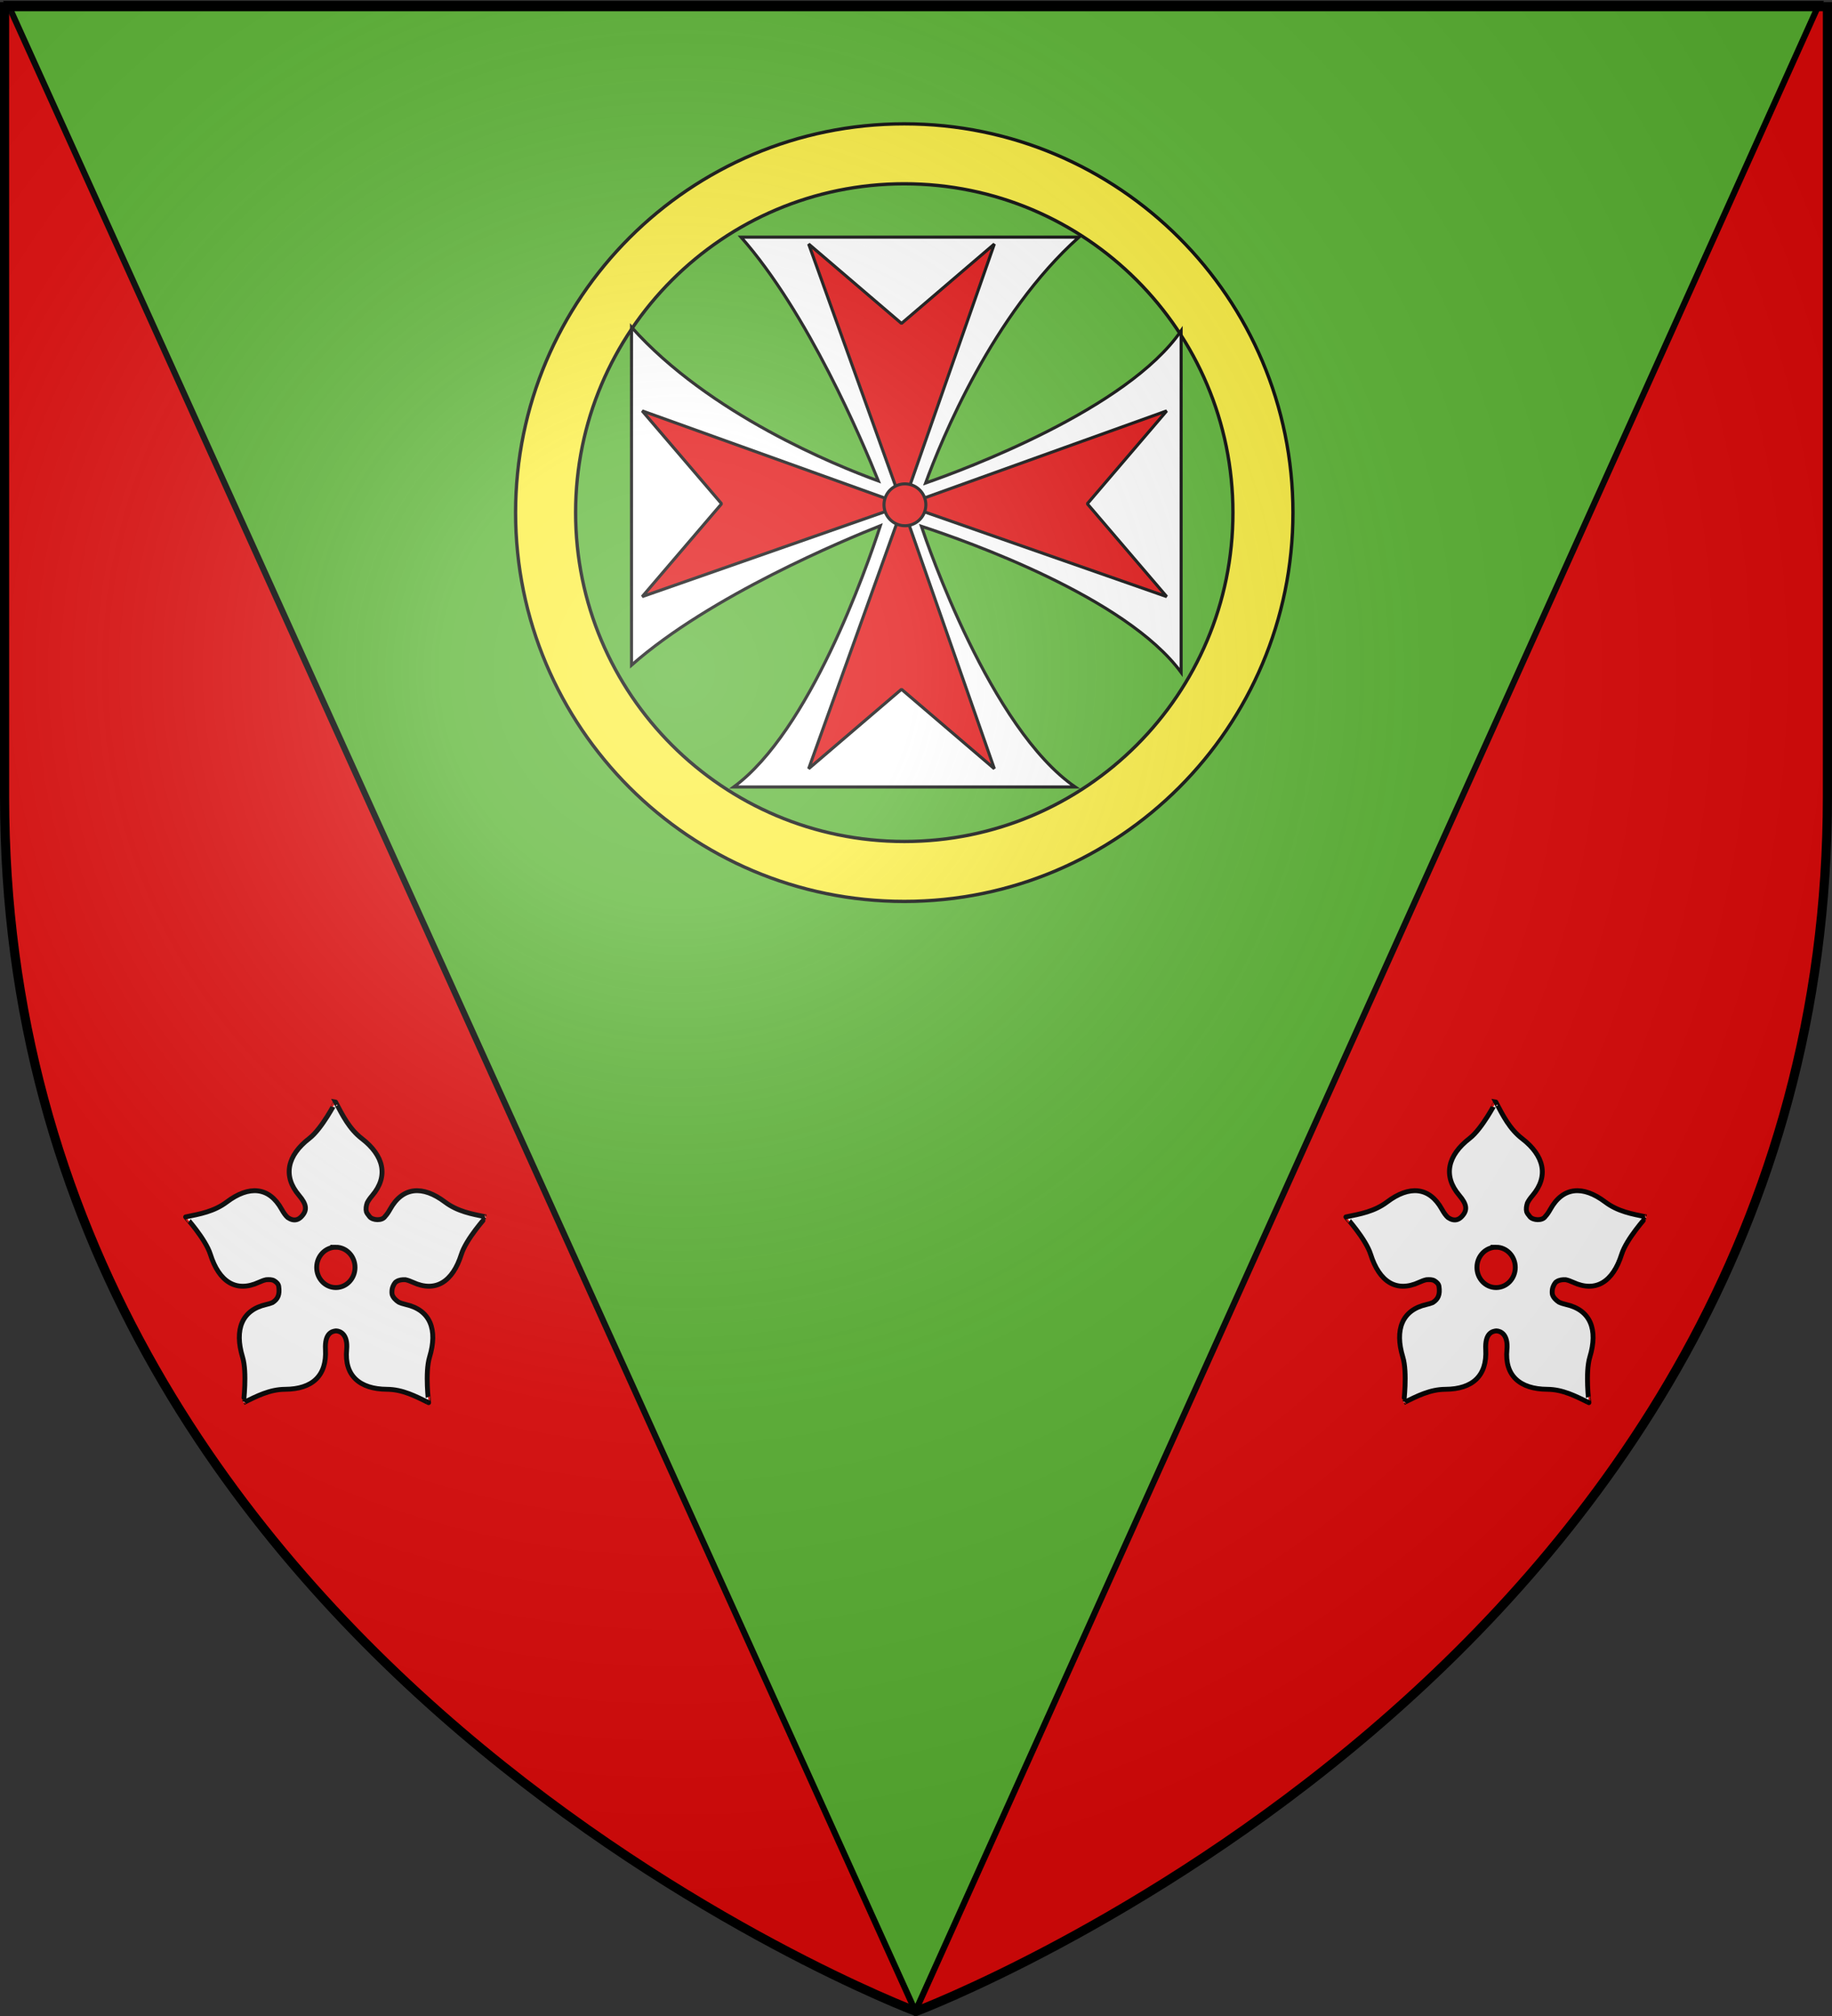 <svg xmlns="http://www.w3.org/2000/svg" xmlns:xlink="http://www.w3.org/1999/xlink" width="600" height="660" version="1.0"><rect width="100%" height="100%" fill="#333333" stroke="none"/><desc>Flag of Canton of Valais (Wallis)</desc><defs><radialGradient xlink:href="#a" id="c" cx="221.445" cy="226.331" r="300" fx="221.445" fy="226.331" gradientTransform="matrix(1.353 0 0 1.349 -77.63 -85.747)" gradientUnits="userSpaceOnUse"/><linearGradient id="a"><stop offset="0" style="stop-color:white;stop-opacity:.314"/><stop offset=".19" style="stop-color:white;stop-opacity:.251"/><stop offset=".6" style="stop-color:#6b6b6b;stop-opacity:.125"/><stop offset="1" style="stop-color:black;stop-opacity:.125"/></linearGradient></defs><g style="display:inline"><path d="M300 658.5s298.5-112.32 298.5-397.772V2.176H1.5v258.552C1.5 546.18 300 658.5 300 658.5" style="fill:#e20909;fill-opacity:1;fill-rule:evenodd;stroke:none;stroke-width:1px;stroke-linecap:butt;stroke-linejoin:miter;stroke-opacity:1"/><path d="m2.568 1.284 297.23 657.151 296-657.151z" style="fill:#5ab532;fill-rule:evenodd;stroke:#000;stroke-width:2;stroke-linecap:butt;stroke-linejoin:miter;stroke-opacity:1"/><path d="M289.844 2.406c-70.265 0-127.313 57.017-127.313 127.282s57.048 127.28 127.313 127.28c70.264 0 127.281-57.016 127.281-127.28S360.108 2.406 289.844 2.406zm0 19.625c59.42 0 107.625 48.235 107.625 107.657 0 59.42-48.204 107.656-107.625 107.656s-107.656-48.235-107.656-107.656S230.423 22.03 289.844 22.03z" style="opacity:1;color:#000;fill:#fcef3c;fill-opacity:1;fill-rule:evenodd;stroke:#000;stroke-width:1.092;stroke-linecap:butt;stroke-linejoin:miter;marker:none;marker-start:none;marker-mid:none;marker-end:none;stroke-miterlimit:0;stroke-dasharray:none;stroke-dashoffset:0;stroke-opacity:1;visibility:visible;display:inline;overflow:visible" transform="translate(6.329 38.14)"/><path d="M-204.125 57.813c21.932 24.818 39.683 66.653 44.969 79.812-13.88-5.044-55.417-21.85-80.844-50.344v110.657c25.768-22.772 70.219-41.188 81.5-45.657-4.598 14.162-23.16 67.28-48.031 85.532h111.844c-27.785-19.127-48.403-79.432-50.375-85.344 14.767 4.821 66.988 23.213 85.062 47.844V88.469c-17.7 25.713-71.119 45.473-83.687 49.844 5.2-14.23 21.97-55.292 50.218-80.5z" style="fill:#fff;fill-rule:evenodd;stroke:#000;stroke-width:1px;stroke-linecap:butt;stroke-linejoin:miter;stroke-opacity:1" transform="translate(446.829 19.827)"/><path d="m-236.5 175.5 26-30.405-26-30.406 85.778 30.811z" style="color:#000;fill:#e20909;fill-opacity:1;fill-rule:evenodd;stroke:#000;stroke-width:1;stroke-linecap:butt;stroke-linejoin:miter;marker:none;marker-start:none;marker-mid:none;marker-end:none;stroke-miterlimit:0;stroke-dashoffset:0;stroke-opacity:1;visibility:visible;display:inline;overflow:visible" transform="translate(446.829 19.827)"/><path d="m-64.722 175.5-26-30.405 26-30.406L-150.5 145.5z" style="color:#000;fill:#e20909;fill-opacity:1;fill-rule:evenodd;stroke:#000;stroke-width:1;stroke-linecap:butt;stroke-linejoin:miter;marker:none;marker-start:none;marker-mid:none;marker-end:none;stroke-miterlimit:0;stroke-dashoffset:0;stroke-opacity:1;visibility:visible;display:inline;overflow:visible" transform="translate(446.829 19.827)"/><path d="m-121.174 60.058-30.406 26-30.405-26 30.81 85.778z" style="color:#000;fill:#e20909;fill-opacity:1;fill-rule:evenodd;stroke:#000;stroke-width:1;stroke-linecap:butt;stroke-linejoin:miter;marker:none;marker-start:none;marker-mid:none;marker-end:none;stroke-miterlimit:0;stroke-dashoffset:0;stroke-opacity:1;visibility:visible;display:inline;overflow:visible" transform="translate(446.829 19.827)"/><path d="m-121.174 231.836-30.406-26-30.405 26 30.81-85.778z" style="color:#000;fill:#e20909;fill-opacity:1;fill-rule:evenodd;stroke:#000;stroke-width:1;stroke-linecap:butt;stroke-linejoin:miter;marker:none;marker-start:none;marker-mid:none;marker-end:none;stroke-miterlimit:0;stroke-dashoffset:0;stroke-opacity:1;visibility:visible;display:inline;overflow:visible" transform="translate(446.829 19.827)"/><path d="M-144.934 145.882a6.849 6.849 0 1 1-13.698 0 6.849 6.849 0 1 1 13.698 0z" style="opacity:1;color:#000;fill:#e20909;fill-opacity:1;fill-rule:evenodd;stroke:#000;stroke-width:1;stroke-linecap:butt;stroke-linejoin:miter;marker:none;marker-start:none;marker-mid:none;marker-end:none;stroke-miterlimit:0;stroke-dasharray:none;stroke-dashoffset:0;stroke-opacity:1;visibility:visible;display:inline;overflow:visible" transform="translate(448.155 19.385)"/><path id="b" d="M109.911 360.796c0-.024-4.482 8.708-8.593 11.885-7.233 5.588-8.793 12.296-3.382 18.668 2.51 2.956 2.767 4.862.793 6.937-.458.48-.923.79-1.392.952-1.058.367-2.128.016-3.09-.63-.669-.584-1.322-1.485-2.008-2.72-4.096-7.376-10.668-7.88-17.962-2.38-4.147 3.127-8.772 3.928-13.48 4.897-.023-.007 6.502 7.168 8.107 12.258 2.823 8.955 8.418 12.585 15.859 9.147.913-.422 1.708-.704 2.411-.85.944-.069 1.954-.09 2.687.374.743.47 1.308 1.02 1.424 1.836.38 2.69-.264 4.122-2.023 5.254q-.024.016-.049.034c-.58.244-1.27.446-2.071.629-7.943 1.814-10.429 8.201-7.703 17.189 1.549 5.109.294 14.947.307 14.928 4.352-2.124 8.539-4.339 13.642-4.37 8.979-.054 13.664-4.493 13.206-13.006-.296-5.492 2.242-5.993 3.463-6.121 1.454.05 3.92 1.173 3.479 6.12-.813 8.498 4.227 12.953 13.205 13.007 5.104.031 9.29 2.246 13.642 4.37.014.019-1.242-9.82.308-14.928 2.725-8.988.223-15.375-7.72-17.189-.978-.223-1.775-.481-2.427-.8-.925-.629-1.747-1.43-2.088-2.413q.002-.01 0-.017c-.003-.012-.013-.022-.016-.034-.151-.587-.076-1.671.097-2.21.224-.696.732-1.769 1.311-2.04.819-.546 1.874-.674 2.945-.613.711.144 1.517.422 2.444.85 7.44 3.438 13.036-.192 15.86-9.147 1.604-5.09 8.129-12.265 8.107-12.258-4.709-.97-9.334-1.77-13.48-4.897-7.294-5.5-13.867-4.996-17.963 2.38-.558 1.005-1.096 1.775-1.635 2.347-.953 1.518-4.041 1.29-5.033.119-.628-.8-.895-1.109-1.1-1.667-.215-.898-.063-1.891.259-2.856.35-.726.9-1.513 1.65-2.397 5.412-6.372 3.835-13.097-3.398-18.685-4.112-3.177-6.26-7.548-8.593-11.953zm.08 47.52c3.472 0 6.28 2.968 6.28 6.615 0 3.646-2.808 6.596-6.28 6.596-3.47 0-6.278-2.95-6.278-6.596s2.808-6.614 6.279-6.614z" style="fill:#fff;fill-opacity:1;fill-rule:evenodd;stroke:#000;stroke-width:1.592;stroke-linecap:butt;stroke-linejoin:miter;stroke-miterlimit:4;stroke-dasharray:none;stroke-opacity:1"/><use xlink:href="#b" width="600" height="660" transform="translate(380)"/></g><path d="M300 658.5s298.5-112.32 298.5-397.772V2.176H1.5v258.552C1.5 546.18 300 658.5 300 658.5" style="opacity:1;fill:url(#c);fill-opacity:1;fill-rule:evenodd;stroke:none;stroke-width:1px;stroke-linecap:butt;stroke-linejoin:miter;stroke-opacity:1"/><path d="M300 658.5S1.5 546.18 1.5 260.728V2.176h597v258.552C598.5 546.18 300 658.5 300 658.5z" style="opacity:1;fill:none;fill-opacity:1;fill-rule:evenodd;stroke:#000;stroke-width:3;stroke-linecap:butt;stroke-linejoin:miter;stroke-miterlimit:4;stroke-dasharray:none;stroke-opacity:1"/></svg>